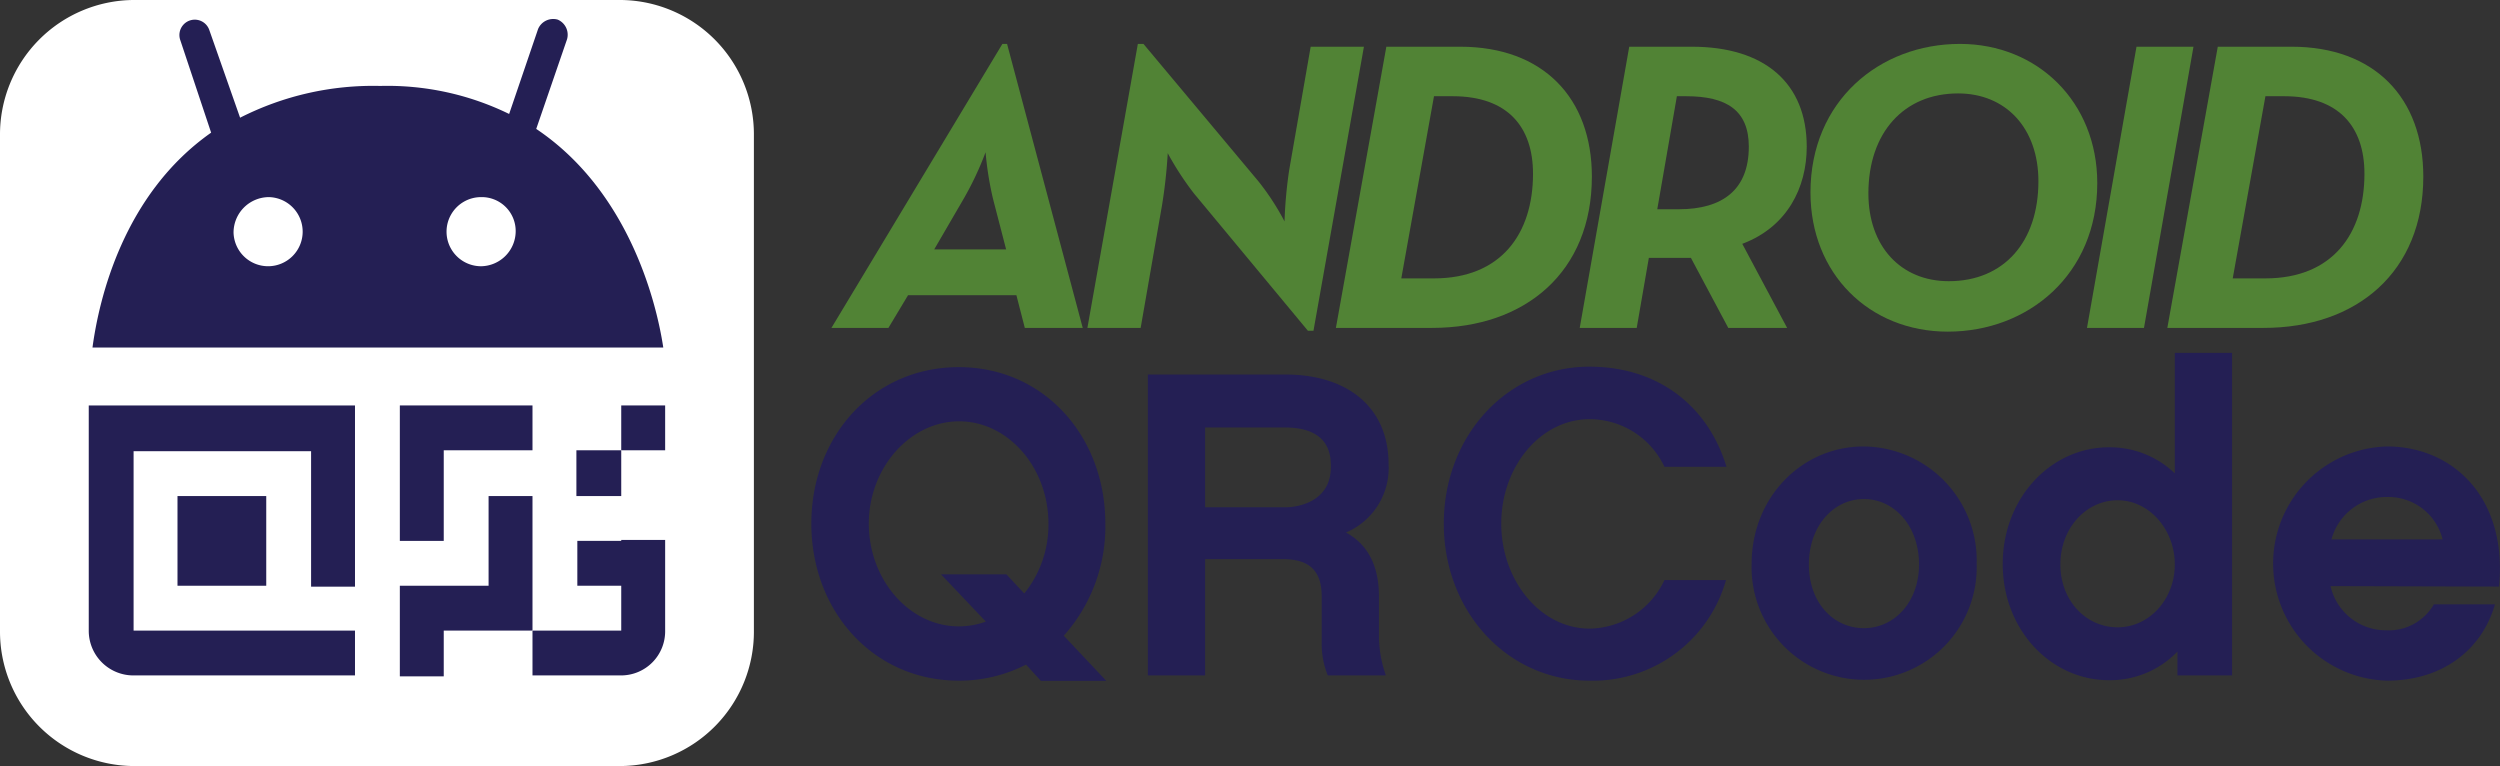 <svg xmlns="http://www.w3.org/2000/svg" viewBox="0 0 267.61 82"><rect x="0" y="0" width="267.61" height="82" fill="#333333" stroke="none"/><defs><style>.cls-1{fill:#518335;}.cls-2{fill:#fff;}.cls-3{fill:#241f54;}</style></defs><title>Android_QR_EN</title><g id="Layer_2" data-name="Layer 2"><g id="Layer_1-2" data-name="Layer 1"><path class="cls-1" d="M95.1,35.1H89L107.3,4.7h.5l8.1,30.4h-6.2l-.9-3.5H97.2Zm11.2-13.8a34.78,34.78,0,0,1-.8-5,33.71,33.71,0,0,1-2.3,4.9L100,26.7h7.7Z"/><path class="cls-1" d="M127.8,20.7a32.14,32.14,0,0,1-2.8-4.3,55.08,55.08,0,0,1-.6,5.5l-2.3,13.2h-5.7l5.4-30.4h.6l12.3,14.7a26.54,26.54,0,0,1,2.8,4.3,48.18,48.18,0,0,1,.5-5.5L140.3,5H146l-5.4,30.4H140Z"/><path class="cls-1" d="M148.4,5h7.9c8.9,0,14.1,5.5,14.1,13.9,0,10.2-7.1,16.2-17.1,16.2H143Zm5.1,24.8c7.2,0,10.6-4.8,10.6-11.2,0-5-2.7-8.3-8.6-8.3h-2L150,29.8Z"/><path class="cls-1" d="M191.3,35.1H185l-4-7.5h-4.5l-1.3,7.5h-6.1L174.4,5h6.7c7.8,0,12.3,3.9,12.3,10.7,0,4.4-2.1,8.6-6.9,10.4ZM179.7,22.4c4.7,0,7.5-2.1,7.5-6.7,0-3.9-2.4-5.4-6.7-5.4h-1l-2.1,12.1Z"/><path class="cls-1" d="M193.8,20.6c0-9.8,7.4-15.9,16-15.9,8.3,0,14.7,6.2,14.7,14.9,0,9.8-7.4,15.9-16,15.9C200.1,35.5,193.8,29.3,193.8,20.6Zm24.4-1.2c0-5.7-3.5-9.4-8.6-9.4-5.8,0-9.6,4.2-9.6,10.7,0,5.7,3.5,9.4,8.6,9.4C214.5,30.1,218.2,25.9,218.2,19.4Z"/><path class="cls-1" d="M228.7,5h6.1l-5.3,30.1h-6.1Z"/><path class="cls-1" d="M237.4,5h7.9c8.9,0,14.1,5.5,14.1,13.9,0,10.2-7.1,16.2-17.1,16.2H232Zm5.1,24.8c7.2,0,10.6-4.8,10.6-11.2,0-5-2.7-8.3-8.6-8.3h-2L239,29.8Z"/><path id="Fill-4" class="cls-2" d="M80.7,67.5A14.38,14.38,0,0,1,66.5,82H14.3A14.4,14.4,0,0,1,0,67.5H0v-53A14.4,14.4,0,0,1,14.3,0H66.5A14.38,14.38,0,0,1,80.7,14.5Z"/><polygon id="Fill-11" class="cls-3" points="19 62.7 28.5 62.7 28.5 53.1 19 53.1 19 62.7"/><polygon id="Fill-12" class="cls-3" points="57 43.4 47.5 43.4 42.8 43.4 42.8 48.2 42.8 57.9 47.5 57.9 47.5 48.2 57 48.2 57 43.4"/><path id="Fill-13" class="cls-3" d="M66.5,57.9H61.8v4.8h4.7v4.8H57v4.8h9.5a4.72,4.72,0,0,0,4.7-4.8h0V57.8H66.5Z"/><polygon id="Fill-14" class="cls-3" points="52.3 53.1 52.3 62.7 47.5 62.7 42.8 62.7 42.8 67.5 42.8 72.4 47.5 72.4 47.5 67.5 52.3 67.5 57 67.5 57 62.7 57 53.1 52.3 53.1"/><polygon id="Fill-15" class="cls-3" points="66.5 48.2 71.2 48.2 71.2 43.4 66.5 43.4 66.5 48.2"/><polygon id="Fill-16" class="cls-3" points="61.7 53.1 66.5 53.1 66.5 48.2 61.7 48.2 61.7 53.1"/><path id="Fill-20" class="cls-3" d="M33.3,43.4H9.5V67.5a4.78,4.78,0,0,0,4.7,4.8H38V67.5H14.3V48.3h19V62.8H38V43.4Z"/><path class="cls-3" d="M22.6,14.2c-9.4,6.6-12,17.8-12.7,23H71c-.8-5.3-3.9-16.9-13.6-23.4l3.3-9.6a1.76,1.76,0,0,0-1-2.1,1.76,1.76,0,0,0-2.1,1l-3.1,9.1a29.67,29.67,0,0,0-13.8-3,31.39,31.39,0,0,0-15,3.4L22.4,3.2a1.64,1.64,0,1,0-3.1,1.1Zm28.9,6.9a3.63,3.63,0,0,1,3.7,3.7,3.76,3.76,0,0,1-3.7,3.7,3.7,3.7,0,0,1,0-7.4Zm-22.7,0A3.7,3.7,0,1,1,25,24.9,3.8,3.8,0,0,1,28.8,21.1Z"/><path class="cls-3" d="M170.14,72.86c-8.77,0-15.59-7.38-15.59-16.81s6.82-16.8,15.59-16.8c7.29,0,12.67,4.13,14.67,10.72h-6.64a8.87,8.87,0,0,0-8-5.1c-5.29,0-9.47,5.1-9.47,11.18s4.18,11.24,9.47,11.24a9,9,0,0,0,8-5.2h6.59A14.8,14.8,0,0,1,170.14,72.86Z"/><path class="cls-3" d="M211.59,60.37a12.05,12.05,0,1,1-24.09,0c0-7.15,5.39-12.58,12-12.58A12.22,12.22,0,0,1,211.59,60.37Zm-6.17.05c0-4.13-2.65-7-5.9-7s-5.89,2.88-5.89,7,2.64,6.82,5.89,6.82S205.42,64.46,205.42,60.42Z"/><path class="cls-3" d="M238.93,72.3h-5.85V69.75a10,10,0,0,1-7.33,3.06c-6.22,0-11.37-5.38-11.37-12.44s5.15-12.49,11.37-12.49a10.05,10.05,0,0,1,7.05,2.79V37.77h6.13ZM226.68,53.55c-3.39,0-6.13,3-6.13,6.87s2.74,6.73,6.13,6.73,6.12-3,6.12-6.73S230.07,53.55,226.68,53.55Z"/><path class="cls-3" d="M249.47,62.74a6.08,6.08,0,0,0,6,4.73,5.56,5.56,0,0,0,5.06-2.78h6.54c-1.39,4.87-5.62,8.17-11.56,8.17a12.54,12.54,0,0,1,0-25.07c7.06,0,12.91,5.48,12,15Zm12-5a6,6,0,0,0-6-4.54,6.12,6.12,0,0,0-5.9,4.54Z"/><path class="cls-3" d="M109.83,71.14a15.61,15.61,0,0,1-7.2,1.72c-9.14,0-15.78-7.43-15.78-16.81S93.49,39.3,102.63,39.3s15.69,7.42,15.69,16.75a17.56,17.56,0,0,1-4.45,12l4.55,4.83h-7Zm-9.1-9.66h7l1.91,2.05a11.71,11.71,0,0,0,2.59-7.48c0-6-4.31-10.95-9.56-10.95S93,50.07,93,56.05s4.31,11,9.65,11a8.61,8.61,0,0,0,2.88-.51Z"/><path class="cls-3" d="M148.35,72.3h-6.22a9,9,0,0,1-.65-3.53V63.85c0-2.74-1.3-4-4.17-4H129V72.3h-6.13V40.09h14.72c6.73,0,11.05,3.57,11.05,9.6A7.5,7.5,0,0,1,144.08,57c2.28,1.25,3.53,3.48,3.53,6.87v4.5A13,13,0,0,0,148.35,72.3Zm-10.67-18c.79,0,4.78-.33,4.78-4.32,0-1.07,0-4.22-4.92-4.22H129v8.54Z"/></g></g></svg>